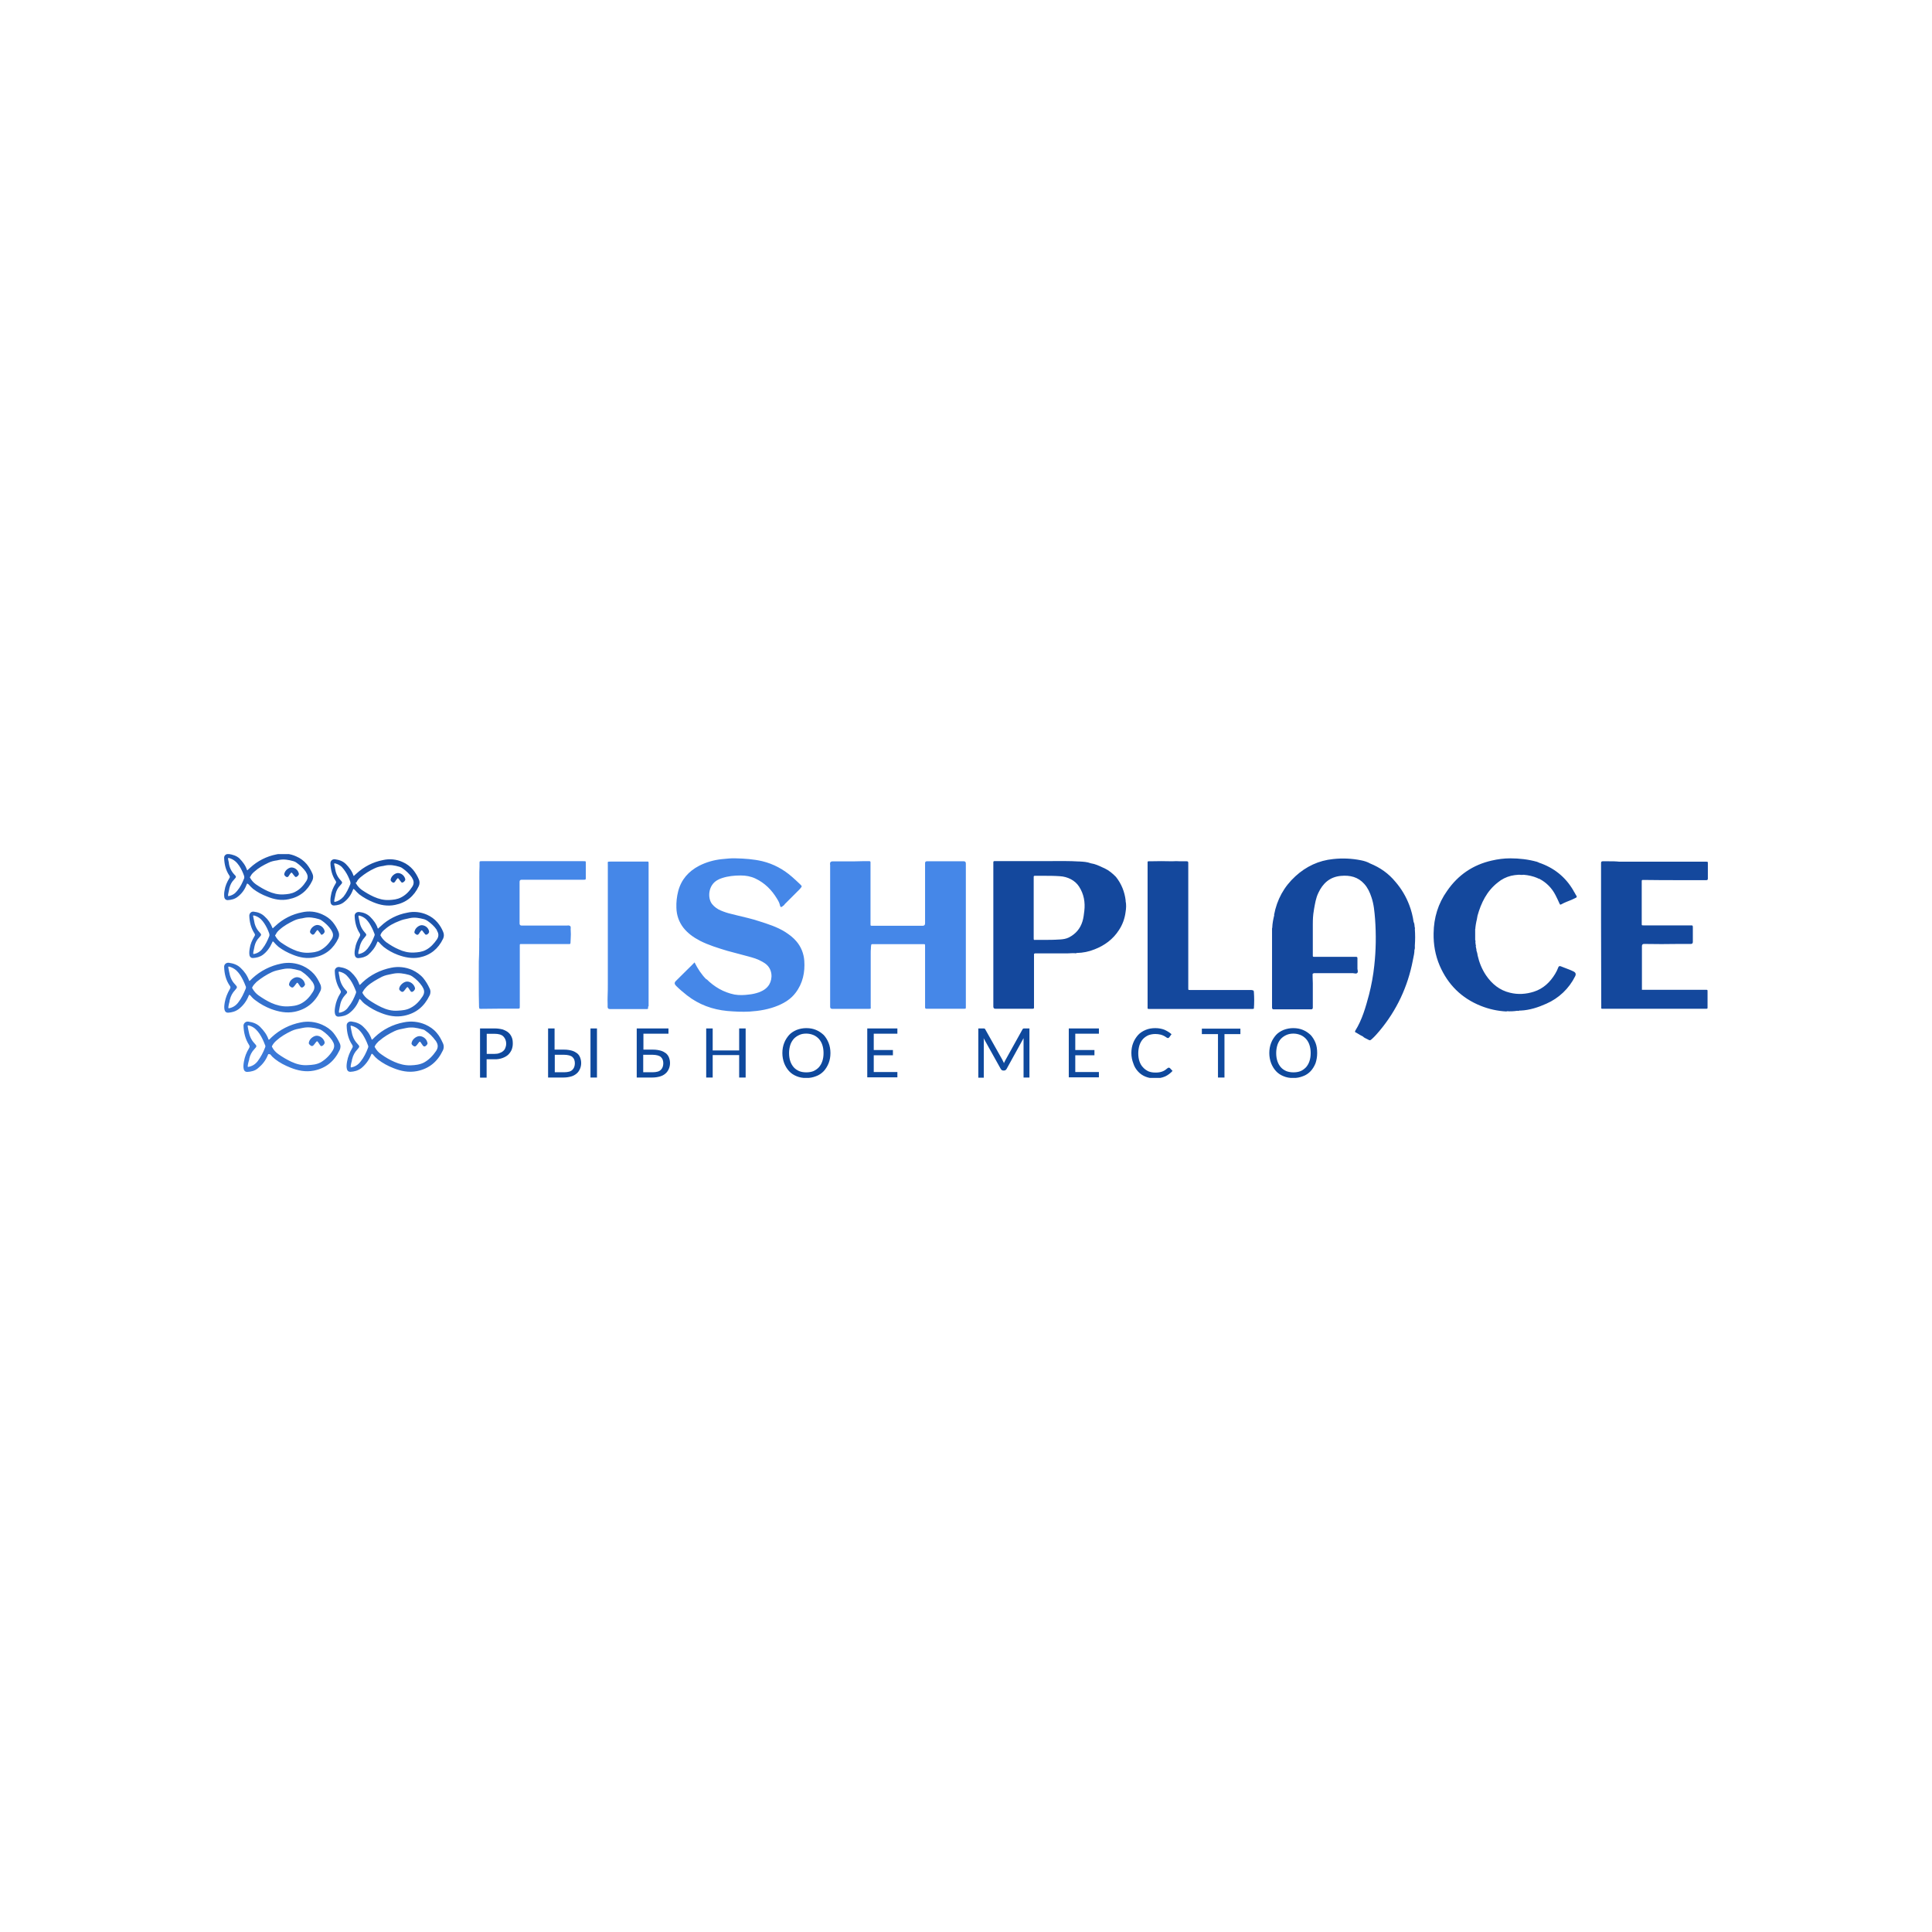 <?xml version="1.0" encoding="UTF-8"?> <svg xmlns="http://www.w3.org/2000/svg" xmlns:xlink="http://www.w3.org/1999/xlink" id="_Слой_2" data-name="Слой 2" viewBox="0 0 190.49 190.49"> <defs> <style> .cls-1 { fill: #fff; } .cls-2 { fill: url(#_Безымянный_градиент); } .cls-3 { fill: #4587e8; } .cls-4 { clip-path: url(#clippath); } .cls-5 { fill: #14489d; } .cls-6 { fill: none; } .cls-7 { fill: #0f499d; } </style> <clipPath id="clippath"> <rect class="cls-6" x="22.1" y="84.21" width="146.28" height="22.07"></rect> </clipPath> <linearGradient id="_Безымянный_градиент" data-name="Безымянный градиент" x1="38.68" y1="421.64" x2="24.7" y2="393.89" gradientTransform="translate(0 504.18) scale(1 -1)" gradientUnits="userSpaceOnUse"> <stop offset="0" stop-color="#14489d"></stop> <stop offset="1" stop-color="#4587e8"></stop> </linearGradient> </defs> <g id="_Слой_1-2" data-name="Слой 1"> <g> <rect class="cls-1" width="190.49" height="190.49"></rect> <g class="cls-4"> <g> <path class="cls-2" d="m24.51,87.2c.14.16.28.3.44.44.42.32.9.58,1.39.76.68.28,1.39.42,2.13.26,1.1-.22,1.87-.86,2.33-1.85.1-.22.1-.47,0-.68-.14-.33-.33-.65-.56-.93-.28-.33-.63-.59-1.03-.76-.61-.28-1.29-.35-1.95-.2-.98.19-1.88.65-2.61,1.33-.06.06-.12.1-.18.16l-.08.08-.04-.04c-.14-.44-.42-.8-.74-1.13-.28-.26-.66-.38-1.07-.44-.26-.02-.46.16-.44.4.02.62.16,1.2.5,1.71.08.1.08.2,0,.3-.22.36-.4.76-.46,1.2-.05.22-.05.46-.02.68.04.16.16.26.32.26.36-.02.7-.1.98-.32.4-.3.71-.71.88-1.18t.02-.04s.02-.08.06-.1l.12.08Zm-2.01,1.16c-.02-.07-.02-.15,0-.22.02-.12.06-.26.08-.38.02-.06.02-.12.04-.2.08-.32.22-.6.46-.84.24-.26.24-.28,0-.52-.29-.32-.48-.72-.52-1.14,0-.06-.02-.12-.04-.18,0-.08-.02-.14-.04-.2,0-.08.04-.1.1-.08.24.06.46.18.64.34.14.12.26.28.36.42.2.3.36.64.48.98.03.08.03.16.02.24-.18.46-.38.88-.7,1.26-.22.28-.5.46-.88.52Zm2.19-1.93c.08-.2.22-.34.38-.48.42-.38.88-.64,1.39-.88.28-.14.56-.2.86-.24.06-.02.12-.02.18-.04.48-.1.94-.02,1.43.12.12.03.23.09.32.16.34.24.66.54.9.88,0,.02.02.02.02.04,0,.02.02.02.02.04.18.28.2.56,0,.86-.28.44-.62.8-1.08,1.04-.38.2-.78.24-1.2.26-.52.02-1-.1-1.49-.32-.42-.19-.81-.42-1.19-.68-.24-.17-.44-.4-.58-.66,0-.02-.02-.04-.02-.06.04,0,.04-.02.06-.04Zm4.48.04c.12,0,.3-.18.3-.3v-.02s-.02-.04-.02-.08c-.1-.31-.38-.53-.7-.54-.26,0-.58.24-.68.5-.08.2-.06.24.08.38.14.1.22.1.32-.04.02-.04.04-.06.06-.1.04-.06.08-.12.12-.16.08-.1.1-.1.18,0,.04.06.08.1.12.16.04.04.06.08.1.12.04.04.06.08.12.08Zm5.81,1.27c.14.16.28.3.44.44.42.32.9.58,1.39.78.68.28,1.39.42,2.15.26,1.1-.22,1.87-.86,2.33-1.85.1-.22.1-.47,0-.68-.14-.33-.33-.65-.56-.93-.28-.33-.63-.59-1.02-.76-.61-.28-1.29-.35-1.95-.2-.98.19-1.88.65-2.61,1.33-.06.06-.12.1-.18.16l-.08.08-.04-.04c-.14-.44-.42-.8-.74-1.13-.3-.3-.66-.42-1.09-.48-.24-.02-.44.14-.44.4.02.62.16,1.2.5,1.71.08.1.08.2,0,.3-.22.36-.4.76-.46,1.21-.04.22-.06.44-.02.68.04.16.16.26.32.26.36-.02.7-.1.98-.32.4-.3.7-.7.88-1.18t.02-.04s.02-.08.06-.1c0,0,.12.1.12.1Zm-2.01,1.19c-.02-.07-.02-.15,0-.22.02-.12.06-.26.08-.38.02-.06.02-.12.04-.2.08-.32.22-.6.46-.84.24-.26.24-.28,0-.54-.3-.32-.46-.72-.52-1.16,0-.06-.02-.12-.04-.18-.02-.06-.02-.14-.04-.2-.02-.08.02-.1.1-.08.24.06.46.18.64.34.14.16.26.3.36.46.2.3.36.64.48.98.03.08.03.16.02.24-.18.44-.38.88-.68,1.26-.24.26-.52.46-.9.52h0Zm2.19-1.95c.08-.2.22-.34.38-.48.42-.35.89-.65,1.39-.88.28-.14.56-.2.86-.24.06-.02.12-.02.18-.04.48-.1.94-.02,1.41.12.12.03.23.09.32.16.34.24.66.54.9.88,0,.02.02.02.02.04,0,.02.02.02.02.04.18.28.2.56,0,.86-.28.44-.62.8-1.09,1.04-.38.2-.78.24-1.2.26-.52.02-1-.1-1.49-.32-.42-.19-.81-.42-1.19-.68-.24-.17-.44-.4-.58-.66,0-.02-.02-.04-.02-.06.06,0,.08-.02.08-.04Zm4.5.04c.12,0,.3-.18.3-.3v-.02s-.02-.04-.02-.08c-.1-.31-.38-.53-.7-.54-.26,0-.58.24-.68.5-.08.2-.06.24.08.38.14.1.22.1.32-.04.02-.04.04-.06.06-.1.04-.06.08-.12.12-.16.08-.1.1-.1.18,0,.04.06.08.1.12.16.03.04.06.09.1.12.02.04.04.08.12.08Zm-2.31,5.88l-.1-.08s-.06.06-.06.1t-.02.04c-.18.46-.5.86-.88,1.19-.3.22-.62.3-.98.32-.16,0-.28-.1-.32-.26-.06-.22-.02-.46.02-.68.06-.44.24-.82.46-1.2.06-.12.06-.2,0-.3-.34-.52-.48-1.11-.5-1.71-.02-.24.18-.42.44-.4.4.04.79.18,1.09.48.32.32.6.68.74,1.12,0,.02.02.02.04.04l.08-.08c.06-.06.12-.1.18-.16.72-.69,1.63-1.15,2.61-1.33.65-.15,1.34-.07,1.95.2.4.18.74.42,1.03.76.24.28.42.58.56.92.1.22.1.47,0,.68-.48,1-1.24,1.63-2.33,1.85-.74.14-1.45,0-2.15-.26-.5-.19-.97-.45-1.39-.78-.16-.14-.32-.3-.46-.46t0,0Zm-2.01.95c-.02.07-.02.15,0,.22.38-.06.66-.24.9-.54.3-.38.5-.8.68-1.27.04-.08.02-.16-.02-.24-.12-.34-.29-.67-.48-.98-.1-.15-.21-.29-.34-.42-.18-.16-.4-.28-.64-.34-.06-.02-.1,0-.1.08.02.06.02.14.04.2.02.06.02.12.04.18.06.44.22.82.52,1.16.24.26.22.28,0,.54-.22.24-.38.53-.46.84-.02.06-.02.12-.04.2-.04.12-.08.24-.1.36Zm2.57-2.19c-.16.14-.3.28-.38.48,0,.02-.02.04-.02.06,0,.02,0,.04.02.06.14.26.34.48.58.66.38.26.76.5,1.19.68.46.22.96.34,1.49.32.42-.02.82-.06,1.2-.26.46-.24.8-.62,1.09-1.04.2-.3.18-.58,0-.86v-.04s-.02-.02-.02-.04c-.24-.36-.56-.64-.9-.88-.1-.07-.21-.12-.32-.16-.46-.12-.92-.22-1.41-.12-.06.02-.12.02-.18.04-.3.06-.58.12-.86.24-.58.22-1.06.48-1.47.86Zm4.4.2c0,.14-.16.3-.3.3-.05,0-.1-.03-.12-.08-.04-.04-.06-.08-.1-.12-.04-.06-.08-.1-.12-.16-.08-.1-.1-.1-.18,0-.04.06-.08.1-.12.16-.02.04-.04.06-.06.1-.1.14-.2.14-.32.04-.16-.12-.16-.16-.08-.38.1-.26.42-.5.68-.5.33.02.61.23.7.54,0,.03,0,.07.02.1Zm-6.73,6.73s.02,0,0,0c.14.18.3.34.48.46.46.34.96.62,1.49.82.74.3,1.49.44,2.29.28,1.19-.24,1.99-.92,2.51-1.99.12-.23.12-.5,0-.72-.16-.35-.36-.68-.6-.98-.3-.36-.68-.62-1.1-.82-.66-.29-1.39-.37-2.09-.22-1.05.21-2.03.7-2.81,1.43l-.18.18s-.06.06-.1.08l-.04-.04c-.16-.48-.44-.86-.8-1.2-.32-.32-.72-.46-1.16-.52-.21-.04-.42.1-.46.32,0,.03,0,.07,0,.11.02.66.18,1.29.54,1.85.08.12.08.2,0,.32-.25.39-.42.83-.5,1.29-.04.24-.08.48-.02.72.04.18.16.28.34.28.38-.02.74-.1,1.06-.34.42-.32.76-.76.96-1.27t.02-.04s.02-.08.06-.1c0,0,.12.12.12.12Zm-2.15,1.26c-.02-.07-.02-.15,0-.22.02-.14.06-.28.08-.42.02-.06.04-.13.04-.2.08-.34.24-.64.48-.9.26-.26.26-.3,0-.56-.31-.35-.51-.78-.56-1.24-.02-.06-.02-.14-.04-.2-.02-.08-.02-.14-.04-.22-.02-.08.02-.1.1-.08.26.06.5.18.68.36.14.14.26.3.38.46.22.32.38.68.52,1.04.04.08.06.16.02.26-.18.48-.4.94-.74,1.35-.2.32-.52.52-.93.58h0Zm2.35-2.07c.1-.2.24-.36.4-.52.44-.4.96-.68,1.49-.96.3-.14.6-.2.92-.26.06-.02.14-.02.2-.04.52-.1,1.02-.02,1.53.12.12.03.24.09.34.16.38.26.7.58.96.96.01.01.02.03.02.04,0,.02.02.02.02.04.2.3.22.6,0,.93-.3.46-.66.86-1.17,1.12-.4.22-.84.26-1.29.28-.56.04-1.08-.1-1.59-.34-.44-.21-.87-.46-1.27-.74-.26-.18-.48-.42-.62-.7.04.02.02,0,.02-.02,0-.02.02-.04.02-.06Zm4.82.02c.14,0,.32-.2.32-.34v-.02s-.02-.06-.02-.08c-.1-.32-.42-.58-.76-.58-.28,0-.62.26-.74.54-.08.22-.06.26.1.4.14.12.24.1.36-.04.02-.04.05-.07.08-.1.04-.06.08-.12.14-.18.08-.1.1-.1.18,0l.12.18s.06.1.1.14c.02.05.07.08.12.08Zm-3.82,6.17l-.12-.08s-.06.06-.06.1t-.02.04c-.21.5-.54.95-.96,1.29-.32.24-.68.34-1.08.36-.18,0-.3-.1-.34-.28-.06-.24-.02-.5.02-.74.08-.46.26-.9.5-1.31.08-.12.08-.22,0-.34-.38-.56-.52-1.2-.54-1.87-.02-.26.2-.46.48-.42.44.06.84.2,1.16.52.36.34.66.74.82,1.23,0,.02.02.04.04.04.04-.02.06-.06.1-.08l.18-.18c.79-.75,1.78-1.25,2.85-1.45.72-.15,1.46-.07,2.13.22.44.2.82.46,1.12.82.26.3.44.64.6,1,.12.23.12.51,0,.74-.52,1.09-1.34,1.79-2.55,2.03-.82.16-1.59,0-2.33-.3-.54-.21-1.05-.49-1.51-.84-.19-.15-.36-.32-.5-.5Zm-2.19,1.06c-.02.07-.02.15,0,.22.4-.06.72-.26.96-.58.32-.4.56-.88.74-1.37.04-.1.02-.18-.02-.26-.13-.37-.31-.73-.52-1.06-.11-.17-.24-.32-.38-.46-.2-.18-.44-.31-.7-.38-.08-.02-.12,0-.1.08.02.08.02.14.04.22.02.06.02.14.04.2.08.48.24.9.58,1.26.26.28.24.3,0,.58-.25.26-.42.58-.5.92-.02.06-.04.13-.04.2-.04.14-.08.28-.1.42Zm2.79-2.41c-.16.16-.32.32-.42.52,0,.02-.02.04-.02.06,0,.02,0,.04.02.06.16.28.36.52.64.7.4.29.83.54,1.29.74.5.22,1.04.36,1.61.34.44-.02.88-.06,1.31-.28.5-.28.86-.66,1.19-1.14.22-.34.2-.62,0-.94,0-.02-.02-.02-.02-.04,0-.02-.02-.04-.04-.04-.27-.38-.6-.71-.98-.96-.1-.09-.23-.14-.36-.16-.5-.14-1-.24-1.55-.12-.06.02-.14.02-.2.04-.32.06-.64.12-.94.26-.54.26-1.06.56-1.51.96Zm4.78.22c0,.14-.18.34-.32.34-.06,0-.1-.04-.14-.08-.04-.04-.06-.1-.1-.14l-.12-.18c-.08-.1-.1-.1-.18,0-.04.06-.1.12-.14.18-.02.04-.04.06-.08.1-.1.14-.22.16-.36.04-.16-.14-.18-.18-.1-.4.1-.28.46-.54.74-.54.34,0,.68.26.76.58,0,.02.02.06.02.08,0,0,.02.02.02.02Zm-15.53,1.1c.14.18.3.34.48.48.46.36.96.62,1.51.84.74.3,1.51.46,2.33.3,1.19-.24,2.01-.92,2.53-2.01.12-.23.12-.5,0-.72-.16-.35-.36-.68-.6-.98-.3-.36-.68-.62-1.13-.82-.66-.29-1.4-.37-2.11-.22-1.07.21-2.05.71-2.85,1.45l-.18.18s-.06.06-.1.08t-.04-.04c-.16-.48-.46-.86-.82-1.23-.32-.32-.72-.46-1.16-.52-.23-.04-.44.12-.48.35,0,.02,0,.05,0,.07.02.66.18,1.31.54,1.87.08.12.08.2,0,.34-.25.4-.42.84-.5,1.31-.04.24-.08.48-.02.74.04.18.16.28.34.28.38-.02.76-.1,1.06-.36.42-.34.76-.76.96-1.26t.02-.04s.02-.08.06-.1l.16.02h0Zm-2.19,1.27c-.02-.07-.02-.15,0-.22.02-.14.06-.28.1-.42.02-.06.04-.13.04-.2.08-.35.25-.67.5-.93.26-.28.26-.3,0-.58-.34-.36-.5-.78-.58-1.25-.02-.06-.02-.14-.04-.2-.02-.08-.02-.14-.04-.22-.02-.08.02-.1.1-.08.26.06.5.18.7.38.14.14.28.3.38.46.22.34.38.68.52,1.06.05.08.06.17.02.26-.18.49-.43.95-.74,1.37-.24.3-.54.5-.96.56Zm2.39-2.09c.1-.2.24-.36.42-.52.44-.4.96-.7,1.51-.96.3-.14.62-.2.94-.26.06-.02.14-.02.2-.04.52-.1,1.02-.02,1.53.12.12.03.24.09.34.16.38.26.72.58.98.96.01.01.02.02.02.04,0,.02.02.02.02.04.2.3.22.6,0,.94-.29.47-.69.86-1.16,1.14-.4.22-.84.26-1.31.28-.56.04-1.1-.1-1.61-.34-.44-.21-.87-.46-1.26-.74-.26-.18-.48-.42-.62-.7-.02-.02-.02-.04-.02-.06,0-.02,0-.04.02-.06Zm4.86.02c.14,0,.32-.2.32-.34v-.02s-.02-.06-.02-.08c-.1-.32-.44-.58-.76-.58-.28,0-.64.26-.74.54-.08.22-.06.26.1.4.14.12.24.1.36-.04.02-.04.05-.07.08-.1.04-.06.08-.12.14-.18.08-.1.1-.1.18,0l.12.18s.06.1.1.14c.02.04.06.1.12.08Zm-6.99-4.98l-.12-.08s-.06.06-.06.1t-.02.04c-.2.5-.53.94-.96,1.27-.32.24-.68.34-1.06.36-.18,0-.3-.1-.34-.28-.06-.24-.02-.48.02-.74.08-.46.26-.9.5-1.31.08-.12.08-.22,0-.32-.38-.54-.54-1.18-.56-1.85-.02-.26.2-.46.48-.42.44.06.84.2,1.16.52.36.34.64.74.82,1.23,0,.02.02.04.04.04.04-.02.06-.06.1-.08l.18-.18c.8-.74,1.79-1.24,2.85-1.45.71-.15,1.45-.07,2.11.22.44.2.8.46,1.13.82.26.3.44.64.6.98.12.23.12.5,0,.72-.52,1.08-1.35,1.77-2.53,2.01-.8.16-1.57,0-2.33-.28-.54-.21-1.05-.49-1.51-.84-.19-.13-.36-.3-.5-.48h0Zm-2.17,1.04c-.02.07-.02.15,0,.22.4-.06.72-.26.96-.58.32-.4.54-.88.74-1.37.03-.09.03-.18-.02-.26-.14-.37-.31-.73-.52-1.06-.11-.17-.24-.32-.38-.46-.2-.18-.44-.31-.7-.38-.08-.02-.12,0-.1.08.02.08.02.14.04.22.02.06.02.14.04.2.08.46.24.9.58,1.24.26.28.24.3,0,.58-.25.26-.42.58-.5.92-.02.06-.04.13-.04.2-.04.16-.08.3-.1.44Zm2.77-2.39c-.16.16-.32.32-.42.52,0,.02-.02.04-.02.06,0,.02,0,.04.02.06.16.28.36.52.62.7.4.28.82.54,1.26.74.5.22,1.04.36,1.61.34.44-.02.88-.06,1.31-.28.5-.26.86-.66,1.16-1.14.22-.34.2-.62,0-.94,0-.02-.02-.02-.02-.04s-.02-.04-.04-.04c-.27-.38-.6-.71-.98-.96-.1-.08-.22-.14-.34-.16-.5-.14-1-.24-1.55-.12-.06.02-.14.02-.2.04-.28.06-.6.12-.9.26-.54.25-1.05.58-1.51.96Zm4.78.22c0,.14-.18.34-.32.34-.06,0-.1-.04-.14-.08-.04-.04-.06-.1-.1-.14l-.12-.18c-.08-.1-.1-.1-.18,0-.04.06-.1.12-.14.18-.02.04-.05.07-.08.1-.1.14-.22.16-.36.04-.16-.14-.18-.18-.1-.4.1-.28.46-.54.74-.54.34,0,.68.26.76.58,0,.02.02.06.02.08l.02.02h0Zm-3.07-4.12c.14.16.28.3.44.44.42.32.9.58,1.41.78.68.28,1.41.42,2.15.26,1.1-.22,1.87-.86,2.35-1.87.1-.22.1-.47,0-.68-.14-.34-.33-.65-.56-.93-.28-.34-.64-.58-1.04-.76-.62-.28-1.31-.35-1.97-.2-.99.19-1.9.65-2.63,1.34-.06.06-.12.1-.18.16l-.08.08-.04-.04c-.16-.43-.42-.82-.76-1.12-.3-.3-.68-.44-1.08-.48-.24-.04-.44.16-.44.4.02.62.16,1.2.5,1.73.08.1.08.2,0,.3-.22.38-.4.76-.46,1.2-.04.22-.06.46-.02.68.04.16.16.26.32.26.36-.02.7-.1,1-.32.4-.3.7-.72.9-1.18t.02-.04s.02-.08.06-.1c0,0,.12.08.12.08Zm-2.03,1.16c-.02-.07-.02-.15,0-.22.02-.12.06-.26.08-.38.02-.06.02-.12.04-.2.08-.32.22-.6.46-.84.24-.26.24-.28,0-.54-.3-.32-.46-.72-.52-1.16-.02-.06-.02-.12-.04-.18-.02-.06-.02-.14-.04-.2-.02-.08.02-.1.1-.08.24.06.46.18.64.34.14.14.26.28.36.44.2.3.36.64.48.98.03.08.03.16.02.24-.18.46-.38.88-.68,1.26-.21.3-.54.49-.9.54Zm2.21-1.93c.08-.2.22-.34.38-.48.42-.38.9-.64,1.39-.88.28-.14.56-.2.86-.24.06-.02.12-.02.18-.04.48-.1.96-.02,1.43.12.12.03.23.09.32.16.34.24.66.54.9.9,0,.02.02.02.02.04,0,.02.02.02.02.04.18.28.2.56,0,.86-.28.44-.62.8-1.09,1.06-.38.2-.78.24-1.2.26-.51.02-1.02-.1-1.49-.32-.42-.18-.8-.42-1.19-.68-.24-.17-.44-.4-.58-.66,0-.02-.02-.04-.02-.06.04-.06.06-.06.06-.08Zm4.52.02c.12,0,.3-.18.3-.32v-.02s-.02-.04-.02-.08c-.1-.31-.38-.53-.7-.54-.26,0-.58.24-.68.5-.08.2-.06.24.08.38.14.12.22.1.34-.04.02-.04.04-.06.06-.1.04-.06.08-.11.12-.16.08-.1.1-.1.18,0,.04.06.08.1.12.16.04.04.06.08.1.12,0,.05.04.1.09.1,0,0,0,0,0,0Z"></path> <path class="cls-3" d="m69.64,96.56c-.48-.48-.84-1.04-1.16-1.67-.22.22-.44.46-.68.68l-1.15,1.14-.02.02q-.22.22.02.46c.34.34.72.66,1.1.96,1.16.9,2.49,1.39,3.96,1.53.72.06,1.45.1,2.19.06.96-.06,1.93-.22,2.83-.6.66-.28,1.27-.66,1.71-1.25.72-.94.94-2.03.86-3.17-.05-.7-.32-1.38-.78-1.91-.32-.38-.7-.66-1.1-.92-.8-.5-1.69-.78-2.57-1.06-.72-.24-1.45-.4-2.19-.58-.19-.04-.38-.09-.56-.14-.36-.08-.71-.2-1.04-.34-.33-.14-.62-.35-.84-.62-.48-.58-.42-1.91.58-2.41.12-.06.24-.12.38-.16.6-.2,1.23-.26,1.85-.26.5,0,.98.08,1.45.3.93.44,1.61,1.13,2.13,1.99.02.04.04.06.06.1.08.14.16.28.2.44.08.34.12.36.4.12.02-.02.06-.04.08-.08v-.02l1.45-1.45c.05-.05.1-.1.14-.16.14-.16.14-.18-.02-.34l-.04-.04c-.26-.24-.5-.48-.76-.7-.86-.76-1.85-1.3-2.97-1.57-.86-.2-1.75-.26-2.63-.28-.44-.02-.9.04-1.35.08-.78.08-1.55.3-2.25.66-1.03.54-1.75,1.35-2.05,2.49-.14.54-.2,1.09-.18,1.65.02.72.24,1.37.68,1.95.44.56,1,.96,1.63,1.29.86.44,1.79.72,2.71,1,.44.12.88.24,1.35.36.36.1.7.18,1.04.28.5.14.98.34,1.41.66.66.52.68,1.43.34,2.01-.24.4-.6.62-1.02.78-.32.11-.66.19-1,.22-.46.06-.94.08-1.41,0-1.09-.22-1.99-.76-2.75-1.51h0Zm12.21-11.31v14.02q0,.18.18.2h3.62c.1,0,.16,0,.18-.02.04-.02.02-.08.02-.22v-5.28c0-.14,0-.28.02-.42,0-.1,0-.2.02-.3,0-.08.02-.14.12-.14h4.98c.12,0,.18,0,.2.02.02.02.02.08.02.18v6.03c0,.1.04.14.14.14h3.68c.1,0,.16,0,.18-.02.02-.02.02-.08.02-.2v-14.1q0-.22-.2-.22h-3.64q-.18,0-.18.18v5.94q0,.24-.24.24h-4.92c-.12,0-.18,0-.2-.02-.02-.02-.02-.08-.02-.18v-6.07c0-.06-.04-.1-.1-.1h-.7c-.3,0-.6.02-.9.02h-2.05q-.24,0-.24.22v.1h.02Zm-34.59,7.25v-6.01c0-.36,0-.7.02-1.06v-.34c0-.16,0-.18.18-.18h10.06c.12,0,.2,0,.22.02.02.02.02.08.02.2v1.39c0,.2,0,.22-.22.22h-6.11q-.2,0-.2.2v4.12q0,.2.22.2h4.46c.1-.02.22-.02.3.04.08.06.06.16.06.26,0,.06-.02.1,0,.14.02.28.02.54,0,.82,0,.14-.02.28-.02.42,0,.12-.04.16-.16.14h-4.76c-.06,0-.08.04-.08.1v6.01c0,.14,0,.2-.04.24-.02.02-.08.02-.16.02h-.14c-1.15,0-2.27,0-3.42.02h-.04c-.1,0-.16,0-.18-.02-.02-.02-.02-.08-.04-.18v-.04c-.04-1.51-.02-3.01-.02-4.44.04-.78.04-1.57.04-2.29Zm16.69,6.71v-14.14c0-.1-.04-.14-.12-.12h-3.58c-.18,0-.26,0-.3.02-.04.04-.02.12-.02.3v11.71c0,.4,0,.82-.02,1.23-.02.26,0,.5,0,.76v.3q0,.22.22.22h3.65c.1,0,.14-.04.12-.12v-.1s.04-.04.04-.06Z"></path> <path class="cls-5" d="m148.56,99.73c-.88-.04-1.75-.23-2.57-.56-1.89-.76-3.23-2.09-4.04-3.96-.44-1.03-.62-2.09-.6-3.19.02-1.53.44-2.93,1.33-4.18,1.08-1.57,2.55-2.57,4.4-2.99.6-.14,1.21-.22,1.83-.22.88,0,1.77.1,2.63.34.02,0,.04,0,.04.02.06.02.1.02.14.06,1.49.5,2.63,1.41,3.41,2.75.04.08.08.16.14.24.04.1.1.18.16.28.06.1.04.16-.06.2l-.12.06c-.1.04-.2.1-.3.14-.34.14-.68.26-1,.44-.1.06-.14.04-.18-.06-.12-.28-.26-.56-.4-.84-.35-.69-.9-1.25-1.59-1.61-.02-.02-.04-.02-.08-.02-.04-.02-.08-.02-.12-.06-.43-.18-.88-.28-1.35-.32-.13.02-.27.02-.4,0h-.12c-.24.01-.49.05-.72.1-.48.12-.93.34-1.31.66-1.08.84-1.65,2.01-2.01,3.31v.06s-.02.04-.02.06c-.02.14-.04.27-.08.4-.04.21-.08.41-.1.62v.08s-.02.04-.02.06v1.08c.04.08.04.16.02.24.02.07.02.13.02.2.04.06.04.12.02.2l.02.1.02.1s.04.1.02.16c0,.02,0,.04.02.06v.04c.04.1.06.18.08.28,0,.06.02.1.02.14.16.7.42,1.35.82,1.95.58.86,1.35,1.49,2.37,1.73.8.2,1.59.14,2.35-.1.94-.3,1.61-.94,2.11-1.77.12-.2.22-.4.3-.62.04-.12.12-.16.24-.12.12.04.24.1.36.14.3.12.6.22.88.36q.36.16.18.5c-.6,1.2-1.6,2.15-2.83,2.69-.8.36-1.65.64-2.55.68h-.12c-.06.04-.12.04-.2.02-.35.05-.7.07-1.04.04Zm-22.94-9.52c.28-1.51.98-2.79,2.11-3.82,1.05-.96,2.29-1.55,3.72-1.69.91-.1,1.83-.06,2.73.12.32.06.64.16.92.32.98.4,1.81.98,2.49,1.81.59.68,1.05,1.46,1.37,2.31.2.53.34,1.08.42,1.65,0,.02.02.04.02.04.02.02.04.04.02.08.04.06.04.12.04.18.02.07.02.13.02.2.04.06.04.12.02.2.04.52.04,1.06,0,1.61v.06c0,.12.02.26-.04.38,0,.28-.06.56-.12.84-.02.06-.02.12-.04.2-.5,2.59-1.59,4.92-3.29,6.95-.24.28-.46.54-.74.79-.18.16-.2.16-.42.04-.06-.04-.12-.06-.16-.08-.1-.06-.22-.1-.3-.2-.22-.1-.4-.22-.6-.34-.02-.02-.05-.04-.08-.04-.02,0-.02-.02-.04-.02-.08-.04-.08-.1-.04-.18.68-1.09,1.02-2.31,1.35-3.54.24-.94.42-1.91.52-2.87.17-1.52.19-3.05.08-4.58-.06-.74-.12-1.47-.36-2.17-.16-.48-.36-.92-.7-1.3-.62-.7-1.41-.88-2.31-.8-1.1.1-1.79.74-2.23,1.69-.24.5-.32,1.04-.42,1.59,0,.04-.02.1-.02.14-.08.44-.1.88-.1,1.35v3.07c-.02.12.04.16.16.14h4.1c.1,0,.14.04.14.14v1.03s0,.08.02.12c.02.12.04.24-.04.3-.06.08-.18.06-.3.04-.04,0-.1-.02-.14-.02h-3.82s-.04,0-.04.02c-.04,0-.08.02-.1.06v.3c0,.2.02.4.02.62v2.39q0,.18-.16.18h-3.7q-.16,0-.16-.18v-7.69c-.01-.06,0-.12.02-.18.02-.46.1-.84.2-1.25h0Zm-14.64-1.39c.08.36.06.74,0,1.1-.08.64-.3,1.25-.66,1.79-.58.9-1.41,1.51-2.39,1.89-.56.23-1.16.35-1.77.36-.07.04-.15.04-.22.02h-.22c-.16,0-.32.02-.46.02h-3.21c-.12.02-.1.1-.1.16v5.14c.02.14-.04.16-.16.16h-3.65q-.2,0-.2-.22v-14.2c0-.1.02-.14.14-.14h5.52c.92,0,1.85-.02,2.77.04h.06c.38.02.76.04,1.13.18.42.06.8.24,1.18.42.06.02.12.06.18.08.42.2.78.5,1.11.84.54.68.86,1.47.96,2.35h0Zm47.68-3.9h-.64q-.16,0-.16.16v5.72c0,2.79.02,5.6.02,8.4v.18c0,.06.02.08.08.08h10.22c.1,0,.14,0,.16-.02.02-.02.02-.06.02-.14v-1.53c0-.08,0-.14-.02-.16-.02-.02-.08-.02-.18-.02h-6.27v-4.3q0-.22.2-.22h.1c1.08.02,2.19.02,3.27,0h1.25q.2,0,.2-.2v-1.47c0-.12-.04-.18-.16-.16h-4.66c-.12,0-.18,0-.2-.02-.02-.02-.02-.06-.02-.14v-4.14c0-.08,0-.12.02-.16.02-.02.06-.02.16-.02h.12c1.16.02,2.31.02,3.47.02h2.59c.12,0,.16-.04.16-.16v-1.46c0-.1,0-.16-.02-.18-.02-.02-.08-.02-.16-.02h-8.54c-.36-.04-.7-.04-1.02-.04h0Zm-35.19,12.71q.16,0,.16.18c.04.54.04,1.09,0,1.63-.04.04-.1.04-.16.04h-10.2c-.08,0-.14-.02-.12-.12v-14.3c-.02-.12.04-.16.16-.14h.08c.73-.02,1.46-.02,2.19,0,.26-.02.52-.02.78,0h.64c.12,0,.16.04.16.16v12.35c0,.1,0,.14.02.16.02.02.06.02.16.02h6.05s.06.02.08.02h0Zm-21.55-11.05v5.91c0,.18,0,.2.16.18h.74c.54,0,1.1,0,1.65-.04h.04c.3-.02.6-.06.88-.2.66-.34,1.12-.86,1.34-1.59.1-.32.14-.68.18-1.02.1-.86-.04-1.67-.52-2.41-.2-.31-.48-.55-.8-.72-.34-.18-.72-.28-1.1-.3-.56-.04-1.13-.04-1.71-.04h-.74c-.08,0-.12.02-.12.1v.14h0Z"></path> <path class="cls-7" d="m47.33,106.24v-4.84h1.43c.3,0,.56.04.8.1.22.08.42.18.56.3.14.12.26.28.34.48.08.18.1.38.1.62,0,.22-.04.42-.12.62-.08.18-.2.34-.34.48-.16.14-.34.24-.56.32-.25.09-.52.13-.78.12h-.78v1.81h-.64s0-.02,0-.02Zm.64-2.33h.78c.18,0,.36-.02.5-.08.13-.04.26-.11.36-.2.1-.08.18-.2.22-.32.05-.13.08-.26.08-.4,0-.27-.09-.53-.28-.72-.18-.18-.48-.26-.86-.26h-.78v1.99h-.02Zm6.07,2.33v-4.84h.64v2.09h.94c.3,0,.54.04.76.1.22.06.38.16.52.26.14.11.24.26.3.42.14.36.14.77-.02,1.13-.08.18-.19.34-.34.46-.16.13-.34.23-.54.28-.22.06-.46.1-.72.1h-1.55,0Zm.66-.52h.94c.18,0,.34-.02.48-.06.12-.03.23-.09.32-.18.08-.08.14-.17.18-.28.04-.12.06-.24.06-.36,0-.12-.02-.25-.06-.36-.04-.1-.1-.19-.18-.26-.08-.08-.2-.12-.32-.16-.16-.04-.32-.06-.48-.06h-.94v1.73h0Zm3.52.52v-4.84h.64v4.84h-.64Zm4.56,0v-4.84h3.13v.52h-2.47v1.57h.94c.3,0,.54.04.76.1.22.06.38.16.52.26.14.12.24.26.3.42.14.36.14.77-.02,1.13-.08.18-.19.34-.34.46-.14.12-.32.22-.54.28-.22.06-.46.1-.72.1,0,0-1.57,0-1.57,0Zm.64-.52h.94c.18,0,.34-.02.48-.06.12-.03.23-.09.32-.18.08-.08.14-.17.18-.28.04-.12.06-.24.06-.36,0-.12-.02-.25-.06-.36-.04-.1-.1-.19-.18-.26-.08-.08-.2-.12-.32-.16-.16-.04-.32-.06-.48-.06h-.94v1.73h0Zm6.21.52v-4.84h.64v2.17h2.61v-2.17h.64v4.84h-.64v-2.21h-2.61v2.21h-.64Zm7.51-2.41c0-.36.06-.7.18-1,.11-.29.28-.55.48-.78.2-.22.46-.38.74-.5.31-.12.63-.18.96-.18.36,0,.68.06.96.18.3.12.54.3.76.5.2.22.36.48.48.78.12.3.18.64.18,1s-.06.7-.18,1-.28.56-.48.78c-.21.22-.47.4-.76.5-.3.12-.62.18-.96.18-.36,0-.68-.06-.96-.18-.28-.11-.54-.28-.74-.5-.21-.23-.37-.5-.48-.78-.12-.32-.18-.66-.18-1Zm.66,0c0,.3.04.56.12.8.08.24.2.44.34.6.14.16.32.28.54.38.2.08.44.12.7.12s.5-.04.7-.12c.2-.09.39-.22.54-.38.14-.16.26-.36.34-.6.08-.24.12-.5.12-.8s-.04-.56-.12-.8c-.07-.22-.19-.43-.34-.6-.15-.16-.34-.3-.54-.38-.22-.09-.46-.14-.7-.14-.26,0-.5.04-.7.14-.2.09-.39.22-.54.38-.15.18-.27.38-.34.6-.08.26-.12.53-.12.8Zm7.71,2.41v-4.84h2.97v.52h-2.33v1.61h1.89v.52h-1.89v1.65h2.33v.52h-2.97s0,.02,0,.02Zm10.95,0v-4.84h.48c.06,0,.1,0,.14.02.04.02.06.04.08.1l1.67,2.97c.02.06.06.12.08.16.02.06.05.12.08.18.02-.06.04-.13.08-.18.02-.06.06-.12.08-.16l1.65-2.97c.02-.06.06-.08.08-.1.04-.02.08-.02.14-.02h.48v4.84h-.58v-3.88l-1.67,3.03c-.06.1-.14.16-.24.16h-.1c-.1,0-.18-.06-.24-.16l-1.69-3.03c0,.06.02.12.02.18v3.72h-.54v-.02h0Zm8.92,0v-4.84h2.97v.52h-2.33v1.61h1.89v.52h-1.89v1.65h2.33v.52h-2.97v.02h0Zm6.17-2.41c0-.36.06-.7.18-1,.11-.29.28-.55.48-.78.2-.22.46-.38.74-.5.28-.12.6-.18.96-.18.34,0,.64.06.9.16.26.12.5.26.7.44l-.22.3-.06.06s-.06.02-.08.02c-.04,0-.08-.02-.14-.06-.06-.04-.14-.1-.22-.14-.11-.06-.24-.11-.36-.14-.17-.04-.35-.06-.52-.06-.23,0-.46.04-.68.12-.2.09-.39.22-.54.38-.14.16-.26.36-.34.6-.08.26-.12.53-.12.8,0,.3.04.56.12.8.08.24.2.44.36.6.14.16.32.28.52.38.2.08.42.12.66.12.14,0,.28,0,.38-.02.21-.03.42-.1.6-.22.08-.06.16-.12.26-.2.04-.04.08-.04.12-.04s.06.02.1.04l.26.28c-.2.22-.45.41-.72.54-.32.14-.67.2-1.02.2-.32,0-.65-.06-.94-.18-.27-.11-.52-.28-.72-.5-.21-.23-.37-.49-.46-.78-.13-.33-.2-.69-.2-1.04h0Zm6.95-1.87v-.54h3.8v.54h-1.57v4.28h-.64v-4.28h-1.59Zm6.65,1.87c0-.36.06-.7.18-1,.11-.29.28-.55.48-.78.2-.22.46-.38.74-.5.31-.12.63-.18.96-.18.36,0,.68.06.96.18.3.12.54.3.76.5.2.22.36.48.48.78.12.3.16.64.16,1s-.06.7-.16,1c-.12.3-.28.56-.48.78-.21.22-.47.4-.76.5-.3.12-.62.18-.96.18-.36,0-.68-.06-.96-.18-.28-.11-.54-.28-.74-.5-.21-.23-.37-.5-.48-.78-.12-.32-.18-.66-.18-1Zm.68,0c0,.3.04.56.12.8.08.24.2.44.34.6.14.16.32.28.54.38.22.08.44.12.7.12s.5-.04.7-.12c.2-.08.38-.22.54-.38.14-.16.26-.36.34-.6.08-.24.12-.5.12-.8s-.04-.56-.12-.8c-.07-.22-.19-.43-.34-.6-.15-.16-.34-.3-.54-.38-.22-.09-.46-.14-.7-.14-.24,0-.48.04-.7.14-.2.09-.39.22-.54.38-.14.16-.26.36-.34.6-.08.26-.12.53-.12.8Z"></path> </g> </g> </g> </g> </svg> 